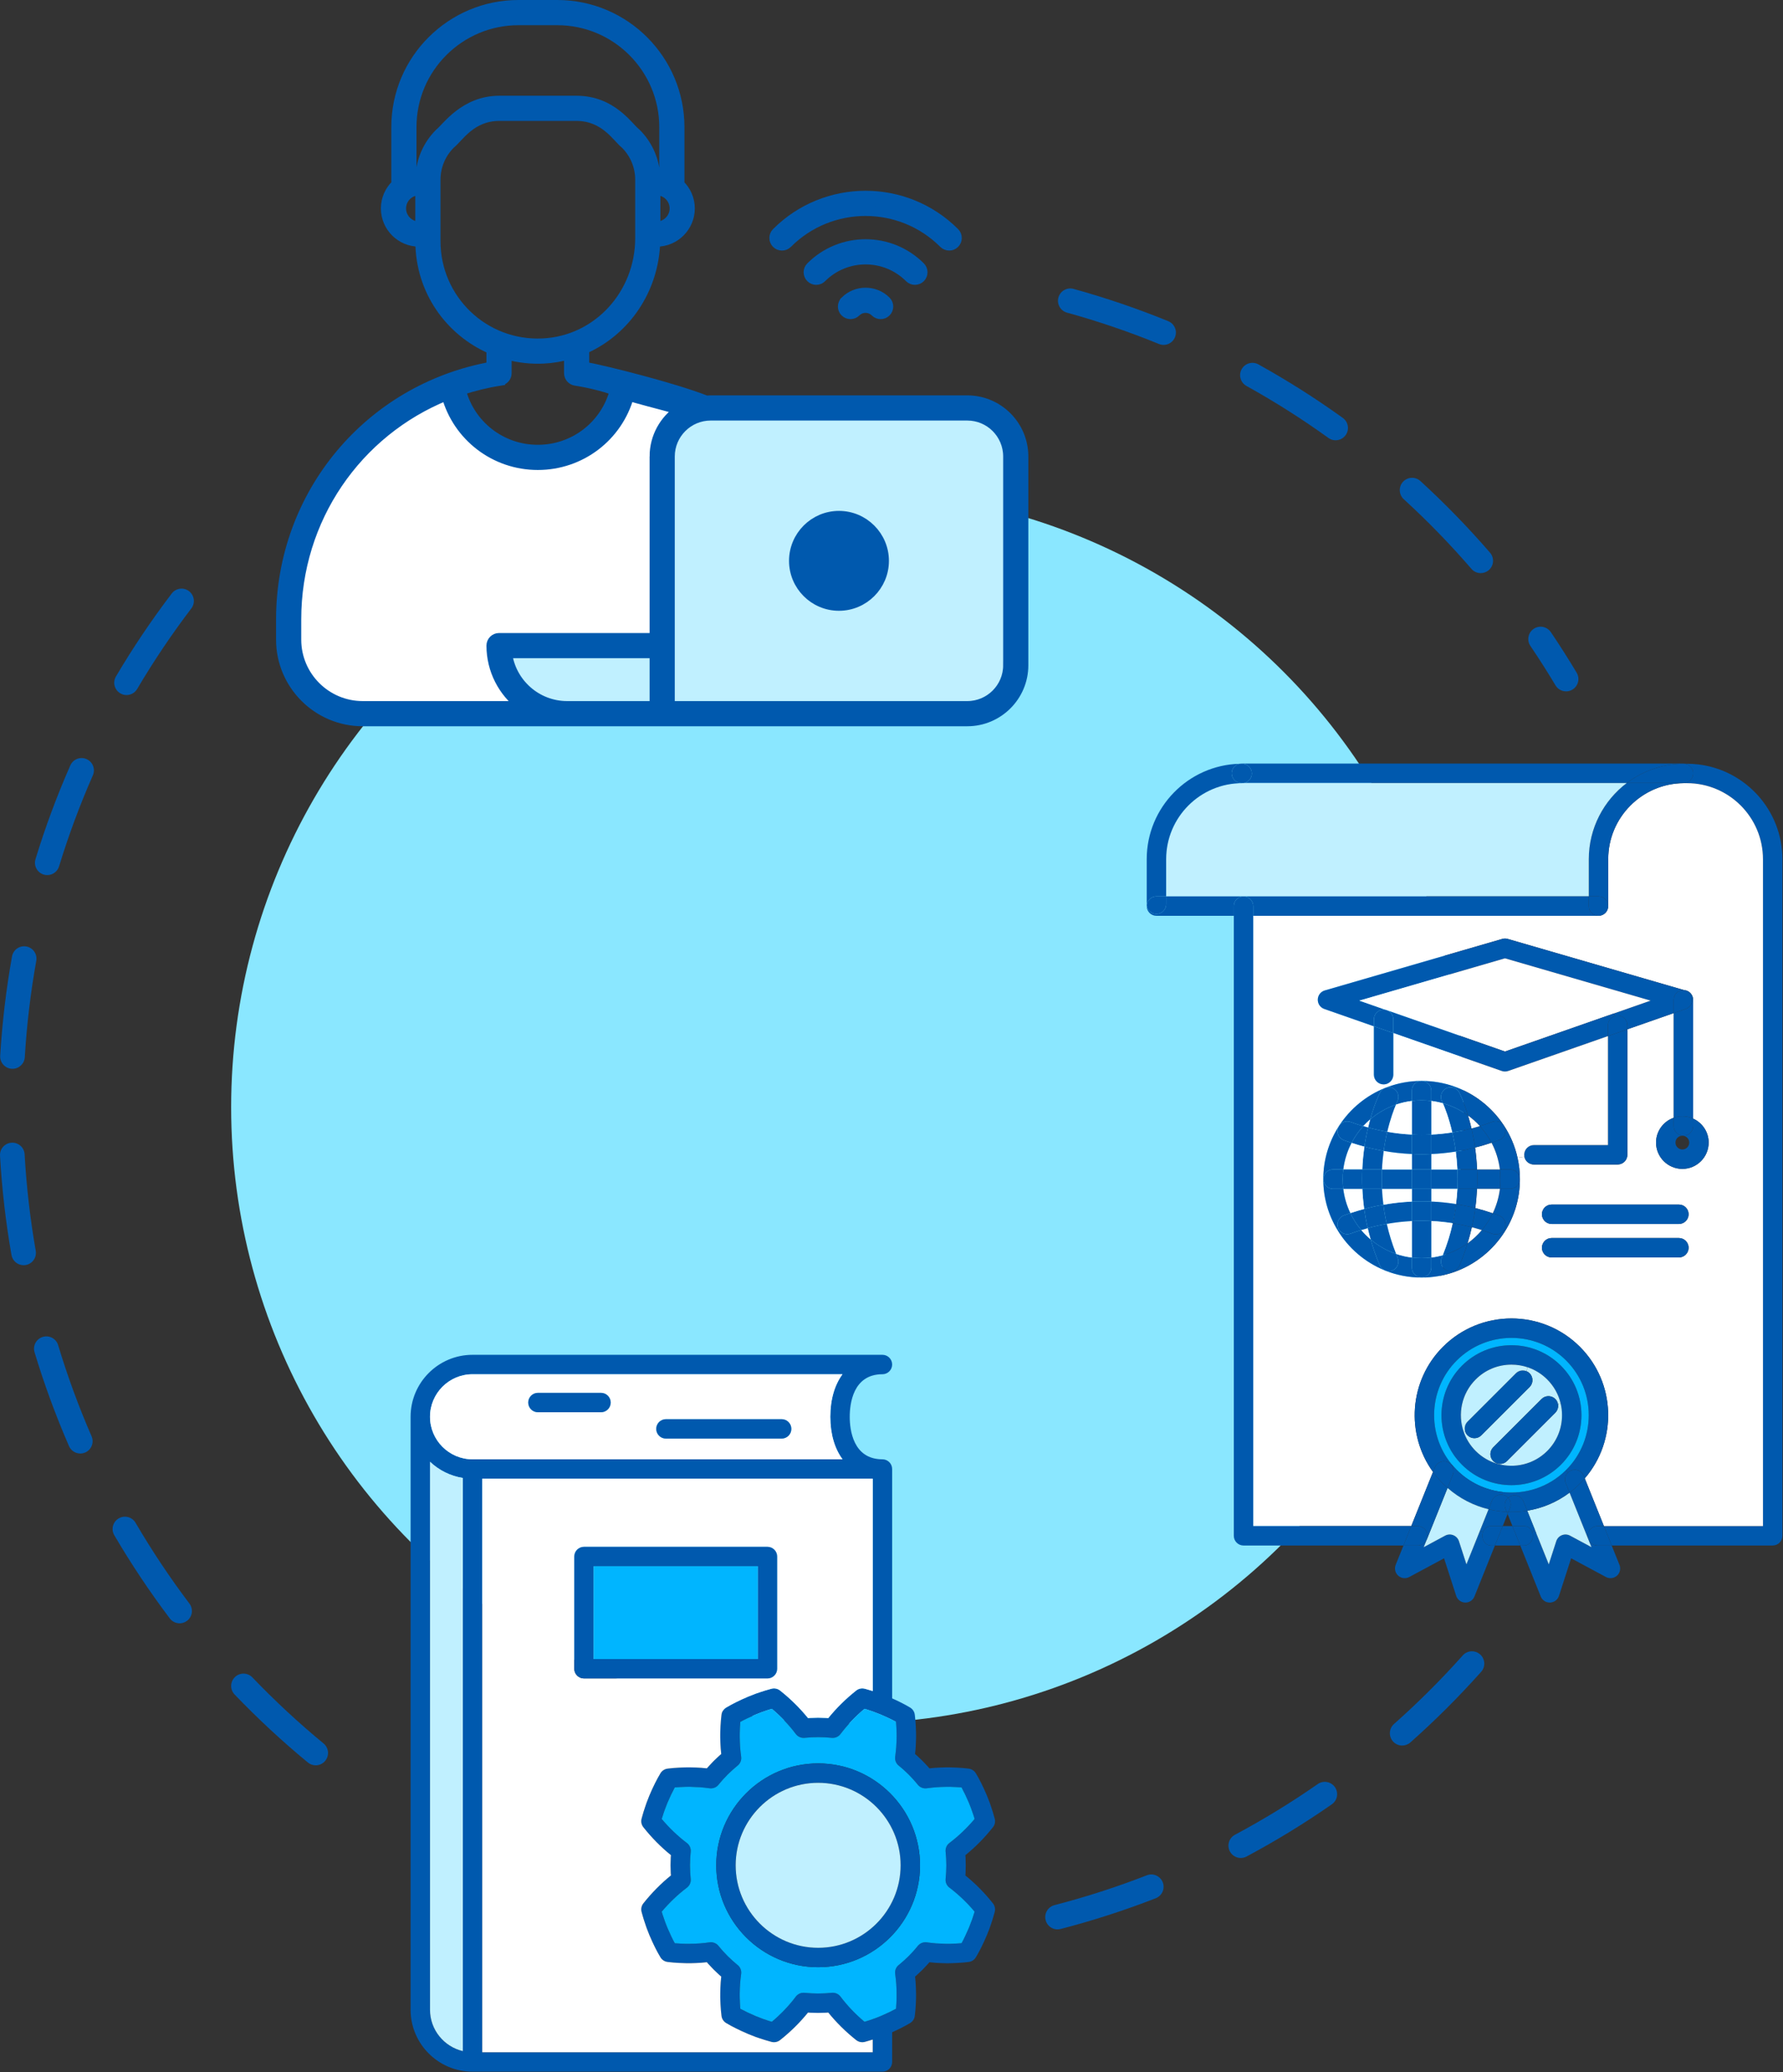 <svg xmlns="http://www.w3.org/2000/svg" id="Livello_2" data-name="Livello 2" viewBox="0 0 734.41 853.5"><rect x="0" y="0" width="734.41" height="853.5" fill="#333333" stroke="none"/><defs><style>      .cls-1 {        fill: #fff;      }      .cls-2 {        fill: none;        stroke: #0059ae;        stroke-miterlimit: 10;        stroke-width: 4px;      }      .cls-3 {        fill: #8ae7ff;      }      .cls-4 {        fill: #00b5ff;      }      .cls-5 {        fill: #0059ae;      }      .cls-6 {        fill: #c0f0ff;      }    </style></defs><g id="Layer_1" data-name="Layer 1"><g><g><path class="cls-5" d="M130.04,727.07c-1.14,0-2.28-.38-3.23-1.16-10.56-8.7-20.71-18.13-30.18-28.01-1.94-2.02-1.87-5.24.15-7.18,2.02-1.94,5.24-1.87,7.18.15,9.2,9.6,19.06,18.75,29.31,27.2,2.16,1.78,2.47,4.98.69,7.15-1,1.22-2.46,1.85-3.92,1.85ZM73.98,668.58c-1.54,0-3.06-.7-4.05-2.02-8.25-10.93-15.94-22.45-22.85-34.25-1.42-2.42-.6-5.53,1.82-6.94,2.42-1.42,5.53-.6,6.94,1.82,6.7,11.46,14.17,22.65,22.18,33.26,1.69,2.24,1.25,5.42-.99,7.11-.92.69-1.99,1.03-3.06,1.03ZM33.08,598.65c-1.96,0-3.82-1.14-4.66-3.05-5.47-12.55-10.24-25.56-14.19-38.65-.81-2.68.71-5.52,3.4-6.32,2.68-.81,5.52.71,6.32,3.4,3.83,12.71,8.46,25.34,13.77,37.52,1.12,2.57-.05,5.56-2.62,6.68-.66.29-1.35.42-2.03.42ZM9.72,521.09c-2.42,0-4.56-1.73-4.99-4.2-2.36-13.45-3.95-27.21-4.72-40.9-.16-2.8,1.98-5.2,4.78-5.35,2.81-.16,5.2,1.98,5.35,4.78.75,13.3,2.29,26.66,4.58,39.72.48,2.76-1.36,5.39-4.12,5.88-.3.05-.59.08-.88.08ZM5.15,440.19c-.1,0-.21,0-.31,0-2.8-.17-4.93-2.57-4.76-5.37.82-13.69,2.46-27.46,4.87-40.9.49-2.76,3.13-4.6,5.89-4.1,2.76.5,4.59,3.13,4.1,5.89-2.34,13.06-3.93,26.42-4.73,39.72-.16,2.69-2.4,4.77-5.06,4.77ZM19.47,360.42c-.49,0-.99-.07-1.48-.22-2.68-.82-4.19-3.65-3.37-6.34,3.99-13.09,8.82-26.08,14.34-38.61,1.13-2.57,4.12-3.73,6.69-2.6,2.57,1.13,3.73,4.13,2.6,6.69-5.36,12.17-10.04,24.78-13.92,37.48-.67,2.19-2.68,3.6-4.85,3.6ZM52.12,286.27c-.88,0-1.76-.23-2.57-.71-2.41-1.42-3.22-4.54-1.79-6.95,6.95-11.78,14.68-23.27,22.98-34.17,1.7-2.23,4.88-2.66,7.11-.96,2.23,1.7,2.66,4.88.96,7.11-8.06,10.58-15.57,21.75-22.31,33.18-.95,1.6-2.64,2.5-4.38,2.5Z"></path><path class="cls-5" d="M435.6,794.66c-2.26,0-4.32-1.52-4.91-3.81-.7-2.71.93-5.48,3.64-6.19,12.86-3.33,25.66-7.46,38.03-12.29,2.61-1.02,5.55.27,6.57,2.88,1.02,2.61-.27,5.55-2.88,6.57-12.75,4.97-25.93,9.23-39.18,12.66-.43.11-.85.16-1.27.16ZM511.07,765.23c-1.81,0-3.57-.97-4.48-2.69-1.32-2.47-.39-5.55,2.09-6.87,11.71-6.25,23.19-13.28,34.1-20.88,2.3-1.6,5.46-1.04,7.07,1.27,1.6,2.3,1.04,5.46-1.27,7.07-11.24,7.83-23.05,15.06-35.12,21.5-.76.41-1.58.6-2.39.6ZM577.56,718.93c-1.4,0-2.8-.58-3.8-1.71-1.86-2.1-1.67-5.31.43-7.17,9.94-8.82,19.47-18.32,28.31-28.24,1.86-2.09,5.07-2.28,7.17-.41,2.09,1.87,2.28,5.07.41,7.17-9.11,10.21-18.91,20-29.15,29.08-.97.86-2.17,1.28-3.37,1.28Z"></path><path class="cls-5" d="M645.06,284.74c-1.73,0-3.41-.88-4.36-2.47-3.27-5.48-6.75-10.94-10.33-16.23-1.57-2.32-.96-5.48,1.36-7.05,2.32-1.57,5.48-.96,7.05,1.36,3.69,5.45,7.27,11.07,10.64,16.72,1.44,2.41.65,5.52-1.76,6.96-.82.49-1.71.72-2.6.72ZM609.91,236.05c-1.42,0-2.84-.6-3.84-1.76-8.68-10.06-18.06-19.71-27.86-28.68-2.07-1.89-2.21-5.1-.32-7.17,1.89-2.07,5.1-2.21,7.17-.32,10.09,9.24,19.75,19.18,28.69,29.53,1.83,2.12,1.6,5.33-.52,7.16-.96.83-2.14,1.23-3.31,1.23ZM550.14,181.34c-1.03,0-2.06-.31-2.96-.96-10.79-7.77-22.15-14.98-33.77-21.42-2.45-1.36-3.34-4.45-1.98-6.9,1.36-2.45,4.45-3.34,6.9-1.98,11.96,6.63,23.66,14.05,34.78,22.06,2.27,1.64,2.79,4.81,1.15,7.08-.99,1.38-2.55,2.11-4.12,2.11ZM479.27,142.05c-.64,0-1.29-.12-1.92-.38-12.31-5.03-25.04-9.37-37.85-12.9-2.7-.75-4.29-3.54-3.54-6.24.75-2.7,3.54-4.29,6.24-3.54,13.19,3.64,26.31,8.11,38.99,13.29,2.59,1.06,3.84,4.02,2.78,6.62-.8,1.97-2.7,3.16-4.7,3.16Z"></path></g><circle class="cls-3" cx="349.04" cy="456.03" r="253.83"></circle><g><path class="cls-5" d="M734.16,353.86v278.68c0,2.21-1.79,4-4,4h-66.3l-3.21-8h65.51v-274.68c0-17.26-14.04-31.3-31.3-31.3h-1.44v-.06c2.21,0,4-1.79,4-4,0-1.98-1.43-3.62-3.32-3.94h.76c1.57,0,3.11.09,4.63.28,19.5,2.29,34.67,18.92,34.67,39.02Z"></path><path class="cls-1" d="M726.16,353.86v274.68h-65.51l-7.89-19.64c13.5-15.65,12.83-39.37-2.01-54.21-15.55-15.55-40.84-15.55-56.38,0-14.03,14.02-15.4,35.98-4.12,51.56l-8.96,22.29h-65.09v-251.35h142.22c2.21,0,4-1.79,4-4v-19.33c0-17.16,13.88-31.14,31-31.3h1.44c17.26,0,31.3,14.04,31.3,31.3ZM703.79,470.59c0-4.39-2.63-8.18-6.4-9.87v-48.95c0-2.12-1.65-3.86-3.74-3.99l-72.64-21.08c-.73-.22-1.5-.22-2.23,0l-73.11,21.22c-1.67.49-2.84,2-2.88,3.74-.05,1.74,1.03,3.31,2.67,3.88l20.44,7.15v19.93c0,2.21,1.79,4,4,4,.42,0,.82-.06,1.19-.18l.47,1.25c-.38.13-.76.28-1.14.43-7.71,3.11-14.25,8.53-18.76,15.4-.11.15-.21.31-.29.47-4,6.27-6.32,13.72-6.32,21.69s2.14,14.81,5.85,20.92c4.48,7.43,11.3,13.3,19.42,16.61.09.04.17.08.26.11,4.63,1.84,9.68,2.86,14.96,2.86,4.76,0,9.34-.83,13.58-2.34,8.61-3.08,15.89-8.99,20.69-16.61,3.95-6.24,6.23-13.64,6.23-21.55,0-3.04-.34-6.01-.98-8.86l2.83-.4c.37,1.82,1.99,3.19,3.92,3.19h34.5c2.21,0,4-1.79,4-4v-51.68l19.08-6.67v43.11c-4.23,1.47-7.27,5.5-7.27,10.22,0,5.98,4.86,10.84,10.84,10.84s10.83-4.86,10.83-10.84ZM695.53,500.11c0-2.21-1.79-4-4-4h-52.42c-2.21,0-4,1.79-4,4s1.79,4,4,4h52.42c2.21,0,4-1.79,4-4ZM695.53,513.9c0-2.21-1.79-4-4-4h-52.42c-2.21,0-4,1.79-4,4s1.79,4,4,4h52.42c2.21,0,4-1.79,4-4Z"></path><path class="cls-5" d="M697.39,460.72c3.77,1.69,6.4,5.48,6.4,9.87,0,5.98-4.86,10.84-10.83,10.84s-10.84-4.86-10.84-10.84c0-4.72,3.04-8.75,7.27-10.22v3.39c0,2.2,1.79,4,4,4s4-1.8,4-4v-3.04ZM695.79,470.59c0-1.56-1.27-2.83-2.83-2.83s-2.84,1.27-2.84,2.83,1.27,2.84,2.84,2.84,2.83-1.27,2.83-2.84Z"></path><path class="cls-5" d="M697.39,460.72v3.04c0,2.2-1.79,4-4,4s-4-1.8-4-4v-3.39c1.11-.4,2.32-.61,3.57-.61,1.58,0,3.08.34,4.43.96Z"></path><path class="cls-5" d="M697.39,411.77v48.95c-1.35-.62-2.85-.96-4.43-.96-1.25,0-2.46.21-3.57.61v-43.11l4.93-1.72c1.65-.57,2.73-2.14,2.68-3.88-.04-1.74-1.21-3.25-2.88-3.74l-.47-.14c2.09.13,3.74,1.87,3.74,3.99Z"></path><path class="cls-5" d="M697,411.66c.05,1.74-1.03,3.31-2.68,3.88l-4.93,1.72v-5.49c0-2.21,1.79-4,4-4,.09,0,.17,0,.26,0l.47.14c1.67.49,2.84,2,2.88,3.74Z"></path><path class="cls-5" d="M694.1,314.56c1.89.32,3.32,1.96,3.32,3.94,0,2.21-1.79,4-4,4h-23.37c.23-.17.45-.33.68-.5,6.47-4.68,14.42-7.44,22.99-7.44h.38Z"></path><path class="cls-5" d="M691.53,496.11c2.21,0,4,1.79,4,4s-1.79,4-4,4h-52.42c-2.21,0-4-1.79-4-4s1.79-4,4-4h52.42Z"></path><path class="cls-5" d="M691.53,509.9c2.21,0,4,1.79,4,4s-1.79,4-4,4h-52.42c-2.21,0-4-1.79-4-4s1.79-4,4-4h52.42Z"></path><path class="cls-5" d="M694.1,314.56h-.38c-8.57,0-16.52,2.76-22.99,7.44-.23.17-.45.33-.68.5h-157.72c1.88-.34,3.3-1.97,3.3-3.94,0-2.21-1.79-4-4-4-.34,0-.68,0-1.01,0,.23-.05.47-.07.71-.07h182.09c.23,0,.46.02.68.06Z"></path><path class="cls-5" d="M693.65,407.78c-.09,0-.17,0-.26,0-2.21,0-4,1.79-4,4v5.49l-19.08,6.67v-1.64c0-2.21-1.79-4-4-4-.41,0-.81.06-1.19.18l-.37-1.06,15.12-5.29-59.98-17.42-59.98,17.42,11.18,3.91c-.37-.12-.77-.18-1.19-.18-2.21,0-4,1.79-4,4v2.84l-20.44-7.15c-1.64-.57-2.72-2.14-2.67-3.88.04-1.74,1.21-3.25,2.88-3.74l73.11-21.22c.73-.22,1.5-.22,2.23,0l72.64,21.08Z"></path><path class="cls-5" d="M693.42,322.5v.06c-17.12.16-31,14.14-31,31.3v19.33c0-2.21-1.79-4-4-4h-4v-15.33c0-12.79,6.15-24.17,15.63-31.36h23.37Z"></path><path class="cls-1" d="M679.87,412.12l-15.12,5.29-44.86,15.68-48.43-16.93c-.12-.05-.24-.09-.37-.13l-11.18-3.91,59.98-17.42,59.98,17.42Z"></path><path class="cls-5" d="M670.31,423.93v51.68c0,2.21-1.79,4-4,4h-34.5c-1.93,0-3.55-1.37-3.92-3.19-.05-.26-.08-.53-.08-.81,0-2.21,1.79-4,4-4h30.5v-44.88l8-2.8Z"></path><path class="cls-5" d="M670.31,422.29v1.64l-8,2.8v-4.44c0-1.8,1.19-3.31,2.81-3.82.38-.12.78-.18,1.19-.18,2.21,0,4,1.79,4,4Z"></path><path class="cls-6" d="M512.33,322.5h157.72c-9.48,7.19-15.63,18.57-15.63,31.36v15.33h-174.09v-15.33c0-17.26,14.04-31.3,31.3-31.3.23,0,.45-.02.67-.06h.03Z"></path><path class="cls-5" d="M667.06,644.5c.63,1.56.21,3.35-1.04,4.48-1.26,1.12-3.08,1.33-4.56.53l-14.32-7.7-5,15.46c-.52,1.61-1.98,2.71-3.67,2.77h-.14c-1.62,0-3.1-.99-3.71-2.51l-8.43-20.99h1.71c1.92,0,3.47-1.79,3.47-4,0-.31-.03-.61-.1-.9h0c-.05-.3-.14-.58-.25-.85l1.28-.51.1.24h0s.01.03.01.03l.42,1.08h0s5.09,12.67,5.09,12.67l3.08-9.52c.36-1.13,1.21-2.04,2.31-2.48,1.1-.45,2.34-.38,3.39.19l8.81,4.74-1.25-3.12.06-.02c.6,1.44,2.02,2.45,3.68,2.45h5.85l3.2,7.96Z"></path><path class="cls-5" d="M664.75,417.41l.37,1.06c-1.62.51-2.81,2.02-2.81,3.82v4.44l-41.1,14.37c-.42.15-.87.22-1.32.22s-.89-.07-1.32-.22l-44.67-15.62v-5.63c0-1.66-1.01-3.08-2.44-3.69l48.43,16.93,44.86-15.68Z"></path><path class="cls-5" d="M660.65,628.54l3.21,8h-5.85c-1.66,0-3.08-1.01-3.68-2.45-.21-.47-.32-1-.32-1.55,0-2.21,1.79-4,4-4h2.64Z"></path><path class="cls-1" d="M662.31,426.73v44.88h-30.5c-2.21,0-4,1.79-4,4,0,.28.03.55.08.81l-2.83.4c-1.06-4.76-2.97-9.21-5.55-13.17-.08-.12-.16-.24-.25-.36-4.86-7.31-12.04-12.95-20.48-15.87h0c-4.15-1.45-8.6-2.23-13.24-2.23-4.91,0-9.62.88-13.98,2.5l-.47-1.25c1.63-.51,2.81-2.02,2.81-3.82v-17.14l44.67,15.62c.43.15.88.22,1.32.22s.9-.07,1.32-.22l41.1-14.37Z"></path><path class="cls-5" d="M658.42,369.19c2.21,0,4,1.79,4,4s-1.79,4-4,4-4-1.79-4-4v-4h4Z"></path><path class="cls-5" d="M652.76,608.9l7.89,19.64h-2.64c-2.21,0-4,1.79-4,4,0,.55.11,1.08.32,1.55l-.06.02-7.77-19.35c1.48-1.11,2.9-2.34,4.25-3.69.7-.7,1.37-1.43,2.01-2.17Z"></path><path class="cls-5" d="M658.42,377.19h-142.22v-4c0-2.21-1.79-4-4-4h142.22v4c0,2.21,1.79,4,4,4Z"></path><path class="cls-6" d="M654.27,634.11l1.25,3.12-8.81-4.74c-1.05-.57-2.29-.64-3.39-.19-1.1.44-1.95,1.35-2.31,2.48l-3.08,9.52-5.09-12.66h0c-.09-.39-.23-.76-.42-1.09v-.02s-.02,0-.02,0l-.1-.24-3.24-8.08c6.19-1.01,12.19-3.49,17.44-7.44l7.77,19.35Z"></path><path class="cls-5" d="M650.75,554.69c14.84,14.84,15.51,38.56,2.01,54.21l-.42-1.05c-.82-2.05-3.15-3.05-5.2-2.22-.49.19-.92.47-1.27.81l-.88-.93.1-.1c12.42-12.42,12.42-32.64,0-45.07-6.21-6.21-14.37-9.31-22.53-9.31s-16.32,3.1-22.54,9.31c-11.66,11.67-12.37,30.19-2.15,42.69l-.18.15c-.4-.44-.9-.79-1.48-1.03-2.05-.82-4.38.17-5.21,2.22l-.75,1.88c-11.28-15.58-9.91-37.54,4.12-51.56,15.54-15.55,40.83-15.55,56.38,0Z"></path><path class="cls-5" d="M652.34,607.85l.42,1.05c-.64.74-1.31,1.47-2.01,2.17-1.35,1.35-2.77,2.58-4.25,3.69l-1.58-3.93c-.63-1.56-.2-3.29.95-4.39.35-.34.78-.62,1.27-.81,2.05-.83,4.38.17,5.2,2.22Z"></path><path class="cls-5" d="M649.21,571.84c1.43,3.46,2.18,7.19,2.18,11.04,0,7.7-3,14.94-8.45,20.38-5.62,5.62-13,8.43-20.38,8.43s-14.77-2.81-20.39-8.43c-11.24-11.24-11.24-29.53,0-40.77,5.45-5.44,12.69-8.44,20.39-8.44s14.94,3,20.38,8.44c2.73,2.73,4.84,5.9,6.27,9.35ZM643.39,582.88c0-1.66-.19-3.29-.57-4.86-.88-3.71-2.77-7.11-5.53-9.87-1.97-1.97-4.26-3.49-6.76-4.53-.42-.18-.86-.34-1.29-.48-2.12-.72-4.37-1.09-6.68-1.09-5.57,0-10.8,2.16-14.73,6.1-5.82,5.81-7.47,14.23-4.96,21.52.99,2.9,2.65,5.62,4.96,7.94,2.56,2.56,5.63,4.32,8.89,5.26,7.06,2.05,15.01.3,20.57-5.26,3.93-3.94,6.1-9.17,6.1-14.73Z"></path><path class="cls-5" d="M644.92,610.83l1.58,3.93c-5.25,3.95-11.25,6.43-17.44,7.44l-1.53-3.8c-.83-2.05-3.16-3.04-5.21-2.22-.42.17-.8.4-1.12.68-.39-.43-.88-.77-1.45-1-.37-.15-.74-.24-1.12-.27l.13-1.1c9.33,1.13,19.07-1.87,26.23-8.98l.88.93c-1.15,1.1-1.58,2.83-.95,4.39Z"></path><path class="cls-4" d="M645.09,560.34c12.42,12.43,12.42,32.65,0,45.07l-.1.1c-7.16,7.11-16.9,10.11-26.23,8.98-6.85-.8-13.5-3.84-18.74-9.08-.76-.76-1.48-1.56-2.15-2.38-10.22-12.5-9.51-31.02,2.15-42.69,6.22-6.21,14.38-9.31,22.54-9.31s16.32,3.1,22.53,9.31ZM651.39,582.88c0-3.85-.75-7.58-2.18-11.04-1.43-3.45-3.54-6.62-6.27-9.35-5.44-5.44-12.68-8.44-20.38-8.44s-14.94,3-20.39,8.44c-11.24,11.24-11.24,29.53,0,40.77,5.62,5.62,13,8.43,20.39,8.43s14.76-2.81,20.38-8.43c5.45-5.44,8.45-12.68,8.45-20.38Z"></path><path class="cls-6" d="M642.82,578.02c.38,1.57.57,3.2.57,4.86,0,5.56-2.17,10.79-6.1,14.73-5.56,5.56-13.51,7.31-20.57,5.26l.03-.1c.38.11.76.16,1.14.16,1.03,0,2.05-.39,2.83-1.17l19.9-19.9c.97-.98,1.34-2.34,1.1-3.6l1.1-.24Z"></path><path class="cls-6" d="M642.82,578.02l-1.1.24c-.15-.76-.51-1.48-1.1-2.06-1.56-1.56-4.09-1.56-5.65,0l-19.91,19.9c-1.56,1.56-1.56,4.09,0,5.66.49.49,1.08.82,1.69,1.01l-.03.1c-3.26-.94-6.33-2.7-8.89-5.26-2.31-2.32-3.97-5.04-4.96-7.94l.6-.19c.19.62.52,1.2,1.01,1.69.78.78,1.8,1.17,2.83,1.17s2.05-.39,2.83-1.17l19.9-19.9c1.56-1.56,1.56-4.09,0-5.66-.39-.39-.85-.68-1.33-.88l.53-1.59c.43.14.87.3,1.29.48,2.5,1.04,4.79,2.56,6.76,4.53,2.76,2.76,4.65,6.16,5.53,9.87Z"></path><path class="cls-5" d="M641.72,578.26c.24,1.26-.13,2.62-1.1,3.6l-19.9,19.9c-.78.78-1.8,1.17-2.83,1.17-.38,0-.76-.05-1.14-.16-.61-.19-1.2-.52-1.69-1.01-1.56-1.57-1.56-4.1,0-5.66l19.91-19.9c1.56-1.56,4.09-1.56,5.65,0,.59.58.95,1.3,1.1,2.06Z"></path><path class="cls-5" d="M629.06,622.2l3.24,8.08-1.28.51c-.04-.09-.08-.17-.12-.26h-.01c-.6-1.2-1.72-1.99-2.99-1.99h-4.93l-2-4.99.34-.84c.42.01.83.02,1.25.02,2.18,0,4.35-.18,6.5-.53Z"></path><path class="cls-5" d="M631.27,631.64c.07.29.1.59.1.9,0,2.21-1.55,4-3.47,4h-1.71l-3.22-8h4.93c1.27,0,2.39.79,2.99,1.98h.01c.04.1.08.18.12.27.11.27.2.55.25.84h0Z"></path><path class="cls-5" d="M630.04,565.61c1.56,1.57,1.56,4.1,0,5.66l-19.9,19.9c-.78.78-1.81,1.17-2.83,1.17s-2.05-.39-2.83-1.17c-.49-.49-.82-1.07-1.01-1.69-.4-1.36-.06-2.89,1.01-3.97l19.9-19.9c1.17-1.17,2.89-1.46,4.33-.88.48.2.94.49,1.33.88Z"></path><path class="cls-6" d="M629.24,563.14l-.53,1.59c-1.44-.58-3.16-.29-4.33.88l-19.9,19.9c-1.07,1.08-1.41,2.61-1.01,3.97l-.6.19c-2.51-7.29-.86-15.71,4.96-21.52,3.93-3.94,9.16-6.1,14.73-6.1,2.31,0,4.56.37,6.68,1.09Z"></path><path class="cls-5" d="M627.53,618.4l1.53,3.8c-2.15.35-4.32.53-6.5.53-.42,0-.83-.01-1.25-.02l.66-1.65c.6-1.48.25-3.1-.77-4.2.32-.28.7-.51,1.12-.68,2.05-.82,4.38.17,5.21,2.22Z"></path><polygon class="cls-5" points="622.97 628.54 626.19 636.54 615.75 636.54 618.97 628.54 622.97 628.54"></polygon><path class="cls-5" d="M626.04,485.68h-.04v-.03c0-2.21-1.79-4-4-4h-4.21c-.49-3.93-1.68-7.64-3.44-11,1.05-.35,2.11-.72,3.18-1.12,2.07-.77,3.12-3.08,2.34-5.15-.1-.26-.22-.51-.36-.73,2.58,3.96,4.49,8.41,5.55,13.17.64,2.85.98,5.82.98,8.86Z"></path><path class="cls-5" d="M626,485.68h.04c0,7.91-2.28,15.31-6.23,21.55l-.55-.34c.25-.32.46-.68.61-1.08.78-2.07-.27-4.38-2.34-5.15-.9-.34-1.79-.66-2.68-.95,1.5-3.11,2.51-6.5,2.95-10.06h4.2c2.2,0,3.98-1.77,4-3.97Z"></path><path class="cls-5" d="M626,485.65v.03c-.02,2.2-1.8,3.97-4,3.97h-4.2c.16-1.3.24-2.63.24-3.97s-.08-2.71-.25-4.03h4.21c2.21,0,4,1.79,4,4Z"></path><path class="cls-5" d="M621.2,616.86c1.02,1.1,1.37,2.72.77,4.2l-.66,1.65-.69-.03-.52-1.29c-.65-1.63-.16-3.43,1.1-4.53Z"></path><path class="cls-5" d="M621.31,622.71l-.34.84-.35-.87.69.03Z"></path><path class="cls-5" d="M620.62,622.68l.35.87-2,4.99h-4.93c-1.26,0-2.35.77-2.96,1.92-.1.19-.19.39-.26.59l-1.27-.51,3.58-8.93c2.46.59,4.97.95,7.49,1.07Z"></path><path class="cls-5" d="M620.1,621.39l.52,1.29c-2.52-.12-5.03-.48-7.49-1.07l1.42-3.53c.67-1.68,2.37-2.65,4.08-2.49.38.03.75.12,1.12.27.57.23,1.06.57,1.45,1-1.26,1.1-1.75,2.9-1.1,4.53Z"></path><path class="cls-5" d="M619.87,464.38c.78,2.07-.27,4.38-2.34,5.15-1.07.4-2.13.77-3.18,1.12-1.31-2.49-2.93-4.79-4.81-6.85,1.71-.52,3.44-1.11,5.18-1.76,1.67-.63,3.49-.07,4.54,1.25.09.12.17.24.25.36.14.22.26.47.36.73Z"></path><path class="cls-5" d="M617.53,500.66c2.07.77,3.12,3.08,2.34,5.15-.15.4-.36.76-.61,1.08-.76.95-1.91,1.51-3.13,1.51-.47,0-.94-.08-1.41-.25-1.47-.55-2.93-1.05-4.37-1.51,1.78-2.1,3.3-4.43,4.5-6.93.89.29,1.78.61,2.68.95Z"></path><path class="cls-5" d="M619.26,506.89l.55.34c-4.8,7.62-12.08,13.53-20.69,16.61l-.18-.52c.99-.37,1.83-1.14,2.27-2.19,1.29-3.07,2.37-6.09,3.28-9.06,2.17-1.57,4.14-3.39,5.86-5.43,1.44.46,2.9.96,4.37,1.51.47.17.94.25,1.41.25,1.22,0,2.37-.56,3.13-1.51Z"></path><path class="cls-5" d="M618.97,628.54l-3.22,8h-1.71c-1.92,0-3.47-1.79-3.47-4,0-.28.03-.54.07-.8v-.04c.05-.22.11-.44.18-.65.07-.2.16-.4.26-.59.61-1.15,1.7-1.92,2.96-1.92h4.93Z"></path><path class="cls-5" d="M618.76,614.49l-.13,1.1c-1.71-.16-3.41.81-4.08,2.49l-1.42,3.53c-6.1-1.48-11.91-4.41-16.89-8.79l2.19-5.46c.59-1.46.25-3.07-.74-4.18l.18-.15c.67.82,1.39,1.62,2.15,2.38,5.24,5.24,11.89,8.28,18.74,9.08Z"></path><path class="cls-5" d="M618.04,485.68c0,1.34-.08,2.67-.24,3.97h-9.42c.14-2.78.13-5.45.02-8h9.39c.17,1.32.25,2.66.25,4.03Z"></path><path class="cls-1" d="M608.38,489.65h9.42c-.44,3.56-1.45,6.95-2.95,10.06-2.42-.84-4.82-1.55-7.18-2.14.36-2.72.59-5.36.71-7.92Z"></path><path class="cls-1" d="M617.79,481.65h-9.39c-.13-3.19-.43-6.2-.83-9,2.23-.56,4.49-1.23,6.78-2,1.76,3.36,2.95,7.07,3.44,11Z"></path><path class="cls-5" d="M619.26,463.29c-1.05-1.32-2.87-1.88-4.54-1.25-1.74.65-3.47,1.24-5.18,1.76-1.47-1.61-3.1-3.07-4.86-4.35-1.7-5.65-3.38-9.05-3.59-9.46-.53-1.04-1.45-1.75-2.5-2.04l.19-.53c8.44,2.92,15.62,8.56,20.48,15.87Z"></path><path class="cls-5" d="M615.75,636.54l-8.43,20.99c-.61,1.52-2.08,2.51-3.71,2.51h-.14c-1.68-.06-3.15-1.16-3.67-2.77l-5-15.46-14.31,7.7c-1.48.8-3.31.59-4.56-.53-1.26-1.13-1.68-2.92-1.05-4.48l3.2-7.96h5.86c1.66,0,3.08-1.01,3.69-2.45l.05.02-1.26,3.12,8.81-4.74c1.05-.57,2.29-.64,3.39-.19,1.1.44,1.95,1.35,2.32,2.48l3.08,9.52,5.53-13.76,1.27.51c-.07.21-.13.43-.17.65v.04c-.05.26-.08.52-.08.8,0,2.21,1.55,4,3.47,4h1.71Z"></path><path class="cls-6" d="M613.13,621.61l-3.58,8.93-5.53,13.76-3.08-9.52c-.37-1.13-1.22-2.04-2.32-2.48-1.1-.45-2.34-.38-3.39.19l-8.81,4.74,1.26-3.12,8.56-21.29c4.98,4.38,10.79,7.31,16.89,8.79Z"></path><path class="cls-5" d="M614.85,499.71c-1.2,2.5-2.72,4.83-4.5,6.93-1.38-.44-2.75-.83-4.11-1.18.61-2.69,1.08-5.32,1.43-7.89,2.36.59,4.76,1.3,7.18,2.14Z"></path><path class="cls-5" d="M609.54,463.8c1.88,2.06,3.5,4.36,4.81,6.85-2.29.77-4.55,1.44-6.78,2-.4-2.86-.91-5.5-1.47-7.89,1.13-.28,2.28-.61,3.44-.96Z"></path><path class="cls-5" d="M608.4,481.65c.11,2.55.12,5.22-.02,8h-8.09c.14-2.78.13-5.46,0-8h8.11Z"></path><path class="cls-5" d="M608.4,481.65h-8.11c-.12-2.59-.35-5.05-.66-7.36,2.6-.41,5.25-.95,7.94-1.64.4,2.8.7,5.81.83,9Z"></path><path class="cls-5" d="M600.29,489.65h8.09c-.12,2.56-.35,5.2-.71,7.92-2.69-.69-5.33-1.23-7.92-1.65.27-2.14.45-4.24.54-6.27Z"></path><path class="cls-1" d="M609.54,463.8c-1.16.35-2.31.68-3.44.96-.45-1.94-.94-3.72-1.42-5.31,1.76,1.28,3.39,2.74,4.86,4.35Z"></path><path class="cls-1" d="M606.24,505.46c1.36.35,2.73.74,4.11,1.18-1.72,2.04-3.69,3.86-5.86,5.43.68-2.24,1.26-4.44,1.75-6.61Z"></path><path class="cls-5" d="M607.67,497.57c-.35,2.57-.82,5.2-1.43,7.89-2.67-.7-5.29-1.24-7.86-1.64.61-2.7,1.06-5.33,1.37-7.9,2.59.42,5.23.96,7.92,1.65Z"></path><path class="cls-5" d="M606.1,464.76c.56,2.39,1.07,5.03,1.47,7.89-2.69.69-5.34,1.23-7.94,1.64-.39-2.88-.89-5.52-1.45-7.88,2.59-.4,5.23-.94,7.92-1.65Z"></path><path class="cls-5" d="M604.68,459.45c.48,1.59.97,3.37,1.42,5.31-2.69.71-5.33,1.25-7.92,1.65-1.41-6.1-3.12-10.33-3.86-12.01,3.77,1.06,7.27,2.78,10.36,5.05Z"></path><path class="cls-5" d="M606.24,505.46c-.49,2.17-1.07,4.37-1.75,6.61-3.06,2.2-6.51,3.89-10.24,4.93,1.83-4.51,3.18-8.92,4.13-13.18,2.57.4,5.19.94,7.86,1.64Z"></path><path class="cls-5" d="M604.49,512.07c-.91,2.97-1.99,5.99-3.28,9.06-.44,1.05-1.28,1.82-2.27,2.19-.45.17-.93.26-1.42.26-.52,0-1.04-.1-1.55-.31-2.04-.85-2.99-3.2-2.14-5.24.14-.34.29-.69.42-1.03,3.73-1.04,7.18-2.73,10.24-4.93Z"></path><path class="cls-5" d="M601.09,449.99c.21.41,1.89,3.81,3.59,9.46-3.09-2.27-6.59-3.99-10.36-5.05-.22-.5-.36-.77-.37-.8-.99-1.98-.2-4.38,1.77-5.37.93-.47,1.95-.54,2.87-.28,1.05.29,1.97,1,2.5,2.04Z"></path><path class="cls-5" d="M600.29,481.65c.13,2.54.14,5.22,0,8h-10.75v-8h10.75Z"></path><path class="cls-1" d="M600.29,481.65h-10.75v-6.34c3.26-.14,6.63-.47,10.09-1.02.31,2.31.54,4.77.66,7.36Z"></path><path class="cls-1" d="M589.54,489.65h10.75c-.09,2.03-.27,4.13-.54,6.27-3.5-.56-6.91-.9-10.21-1.04v-5.23Z"></path><path class="cls-5" d="M598.94,523.32l.18.52c-4.24,1.51-8.82,2.34-13.58,2.34v-.08c2.21,0,4-1.79,4-4v-4.17c1.61-.19,3.18-.51,4.71-.93-.13.34-.28.69-.42,1.03-.85,2.04.1,4.39,2.14,5.24.51.21,1.03.31,1.55.31.49,0,.97-.09,1.42-.26Z"></path><path class="cls-5" d="M598.78,447.41h0s-.19.54-.19.54c-.92-.26-1.94-.19-2.87.28-1.97.99-2.76,3.39-1.77,5.37.01.03.15.3.37.8-1.55-.44-3.14-.76-4.78-.96v-4.25c0-2.21-1.79-4-4-4,4.64,0,9.09.78,13.24,2.22Z"></path><path class="cls-5" d="M597.69,603.18c.99,1.11,1.33,2.72.74,4.18l-2.19,5.46c-.64-.56-1.26-1.14-1.87-1.75-1.52-1.52-2.89-3.13-4.12-4.82l.75-1.88c.83-2.05,3.16-3.04,5.21-2.22.58.24,1.08.59,1.48,1.03Z"></path><path class="cls-5" d="M599.75,495.92c-.31,2.57-.76,5.2-1.37,7.9-3.03-.49-5.98-.79-8.84-.92v-8.02c3.3.14,6.71.48,10.21,1.04Z"></path><path class="cls-5" d="M598.18,466.41c.56,2.36,1.06,5,1.45,7.88-3.46.55-6.83.88-10.09,1.02v-8.02c2.8-.13,5.69-.42,8.64-.88Z"></path><path class="cls-5" d="M596.24,612.82l-8.56,21.29-.05-.02c.2-.47.31-1,.31-1.55,0-2.21-1.79-4-4-4h-2.65l8.96-22.29c1.23,1.69,2.6,3.3,4.12,4.82.61.61,1.23,1.19,1.87,1.75Z"></path><path class="cls-1" d="M598.38,503.82c-.95,4.26-2.3,8.67-4.13,13.18-1.53.42-3.1.74-4.71.93v-15.03c2.86.13,5.81.43,8.84.92Z"></path><path class="cls-1" d="M594.32,454.4c.74,1.68,2.45,5.91,3.86,12.01-2.95.46-5.84.75-8.64.88v-13.85c1.64.2,3.23.52,4.78.96Z"></path><path class="cls-5" d="M589.54,517.93v4.17c0,2.21-1.79,4-4,4s-4-1.79-4-4v-4.17c1.31.17,2.64.25,4,.25s2.69-.08,4-.25Z"></path><path class="cls-5" d="M589.54,502.9v15.03c-1.31.17-2.64.25-4,.25s-2.69-.08-4-.25v-15.03c2.57-.13,5.25-.14,8,0Z"></path><path class="cls-5" d="M589.54,494.88v8.02c-2.75-.14-5.43-.13-8,0v-8.01c2.59-.12,5.26-.13,8-.01Z"></path><path class="cls-5" d="M589.54,489.65v5.23c-2.74-.12-5.41-.11-8,.01v-5.24h8Z"></path><rect class="cls-5" x="581.54" y="481.65" width="8" height="8"></rect><path class="cls-5" d="M589.54,475.31v6.34h-8v-6.35c1.34.07,2.7.1,4.08.1,1.29,0,2.59-.03,3.92-.09Z"></path><path class="cls-5" d="M589.54,467.29v8.02c-1.33.06-2.63.09-3.92.09-1.38,0-2.74-.03-4.08-.1v-8.01c2.57.13,5.25.14,8,0Z"></path><path class="cls-5" d="M589.54,453.44v13.85c-2.75.14-5.43.13-8,0v-13.85c1.31-.17,2.64-.25,4-.25s2.69.08,4,.25Z"></path><path class="cls-5" d="M589.54,449.19v4.25c-1.31-.17-2.64-.25-4-.25s-2.69.08-4,.25v-4.25c0-2.21,1.79-4,4-4s4,1.79,4,4Z"></path><path class="cls-5" d="M587.94,632.54c0,.55-.11,1.08-.31,1.55-.61,1.44-2.03,2.45-3.69,2.45h-5.86l3.21-8h2.65c2.21,0,4,1.79,4,4Z"></path><path class="cls-5" d="M585.54,526.1v.08c-5.28,0-10.33-1.02-14.96-2.86.45.17.93.26,1.42.26.52,0,1.04-.1,1.55-.31,2.04-.85,2.99-3.2,2.14-5.24-.22-.53-.44-1.06-.65-1.59,2.08.71,4.25,1.22,6.5,1.49v4.17c0,2.21,1.79,4,4,4Z"></path><path class="cls-5" d="M585.54,445.19c-2.21,0-4,1.79-4,4v4.25c-2.28.28-4.48.79-6.58,1.52.36-.86.59-1.33.61-1.36,1-1.97.21-4.37-1.76-5.37-1.1-.56-2.34-.56-3.39-.1h0c.38-.16.76-.31,1.14-.44,4.36-1.62,9.07-2.5,13.98-2.5Z"></path><path class="cls-1" d="M581.54,502.9v15.03c-2.25-.27-4.42-.78-6.5-1.49-1.68-4.22-2.93-8.36-3.84-12.37,3.25-.57,6.71-.99,10.34-1.17Z"></path><path class="cls-5" d="M581.54,494.89v8.01c-3.63.18-7.09.6-10.34,1.17-.62-2.69-1.07-5.32-1.39-7.88,3.68-.66,7.6-1.12,11.73-1.3Z"></path><path class="cls-1" d="M581.54,489.65v5.24c-4.13.18-8.05.64-11.73,1.3-.3-2.24-.48-4.42-.58-6.54h12.31Z"></path><path class="cls-5" d="M581.54,481.65v8h-12.31c-.07-1.37-.1-2.71-.1-4.03s.03-2.68.1-3.97h12.31Z"></path><path class="cls-1" d="M581.54,475.3v6.35h-12.31c.12-2.7.37-5.25.7-7.63,3.65.65,7.53,1.1,11.61,1.28Z"></path><path class="cls-5" d="M581.54,467.29v8.01c-4.08-.18-7.96-.63-11.61-1.28.39-2.88.91-5.52,1.47-7.87,3.19.56,6.58.96,10.14,1.14Z"></path><path class="cls-1" d="M581.54,453.44v13.85c-3.56-.18-6.95-.58-10.14-1.14,1.26-5.38,2.75-9.27,3.56-11.19,2.1-.73,4.3-1.24,6.58-1.52Z"></path><path class="cls-5" d="M581.29,628.54l-3.21,8h-65.88c-2.21,0-4-1.79-4-4v-255.35h8v251.35h65.09Z"></path><path class="cls-5" d="M575.69,518.03c.85,2.04-.1,4.39-2.14,5.24-.51.21-1.03.31-1.55.31-.49,0-.97-.09-1.42-.26-.09-.03-.17-.07-.26-.11-.87-.41-1.6-1.12-2.01-2.08-1.52-3.62-2.76-7.17-3.75-10.65,3.06,2.6,6.61,4.64,10.48,5.96.21.53.43,1.06.65,1.59Z"></path><path class="cls-5" d="M573.81,448.23c1.97,1,2.76,3.4,1.76,5.37-.02.03-.25.5-.61,1.36-3.92,1.36-7.5,3.44-10.59,6.09,1.85-6.61,3.83-10.61,4.06-11.06.44-.87,1.16-1.51,1.99-1.86,1.05-.46,2.29-.46,3.39.1Z"></path><path class="cls-5" d="M573.9,425.48v17.14c0,1.8-1.18,3.31-2.81,3.82-.37.12-.77.18-1.19.18-2.21,0-4-1.79-4-4v-19.93l8,2.79Z"></path><path class="cls-5" d="M573.9,419.85v5.63l-8-2.79v-2.84c0-2.21,1.79-4,4-4,.42,0,.82.06,1.19.18.13.04.25.08.37.13,1.43.61,2.44,2.03,2.44,3.69Z"></path><path class="cls-5" d="M574.96,454.96c-.81,1.92-2.3,5.81-3.56,11.19-2.79-.48-5.42-1.08-7.89-1.76.28-1.18.57-2.29.86-3.34,3.09-2.65,6.67-4.73,10.59-6.09Z"></path><path class="cls-5" d="M571.2,504.07c.91,4.01,2.16,8.15,3.84,12.37-3.87-1.32-7.42-3.36-10.48-5.96-.45-1.56-.85-3.11-1.2-4.64,2.45-.68,5.07-1.28,7.84-1.77Z"></path><path class="cls-5" d="M570.42,448.12h0c-.83.36-1.55,1-1.99,1.87-.23.45-2.21,4.45-4.06,11.06-1,.86-1.95,1.79-2.86,2.77-1.85-.54-3.59-1.12-5.22-1.72-1.73-.63-3.61-.01-4.63,1.42,4.51-6.87,11.05-12.29,18.76-15.4Z"></path><path class="cls-5" d="M571.4,466.15c-.56,2.35-1.08,4.99-1.47,7.87-2.79-.48-5.44-1.07-7.93-1.74.41-2.87.94-5.51,1.51-7.89,2.47.68,5.1,1.28,7.89,1.76Z"></path><path class="cls-5" d="M569.81,496.19c.32,2.56.77,5.19,1.39,7.88-2.77.49-5.39,1.09-7.84,1.77-.62-2.7-1.1-5.34-1.46-7.91,2.49-.66,5.13-1.26,7.91-1.74Z"></path><path class="cls-5" d="M569.93,474.02c-.33,2.38-.58,4.93-.7,7.63h-8.11c.14-3.33.45-6.47.88-9.37,2.49.67,5.14,1.26,7.93,1.74Z"></path><path class="cls-5" d="M569.23,489.65c.1,2.12.28,4.3.58,6.54-2.78.48-5.42,1.08-7.91,1.74-.39-2.85-.64-5.61-.76-8.28h8.09Z"></path><path class="cls-5" d="M561.12,481.65h8.11c-.07,1.29-.1,2.61-.1,3.97s.03,2.66.1,4.03h-8.09c-.14-2.78-.13-5.45-.02-8Z"></path><path class="cls-5" d="M568.31,521.13c.41.96,1.14,1.67,2.01,2.08-8.12-3.31-14.94-9.18-19.42-16.61l.51-.31c.95,1.69,3,2.49,4.88,1.8,1.39-.51,2.86-1.01,4.41-1.48,1.18,1.4,2.47,2.69,3.86,3.87.99,3.48,2.23,7.03,3.75,10.65Z"></path><path class="cls-1" d="M563.36,505.84c.35,1.53.75,3.08,1.2,4.64-1.39-1.18-2.68-2.47-3.86-3.87.86-.27,1.75-.53,2.66-.77Z"></path><path class="cls-1" d="M564.37,461.05c-.29,1.05-.58,2.16-.86,3.34-.68-.17-1.35-.36-2-.57.91-.98,1.86-1.91,2.86-2.77Z"></path><path class="cls-5" d="M561.51,463.82c.65.21,1.32.4,2,.57-.57,2.38-1.1,5.02-1.51,7.89-1.85-.49-3.61-1.01-5.29-1.56,1.3-2.51,2.92-4.83,4.8-6.9Z"></path><path class="cls-5" d="M561.9,497.93c.36,2.57.84,5.21,1.46,7.91-.91.24-1.8.5-2.66.77-1.78-2.11-3.3-4.45-4.49-6.97,1.79-.6,3.69-1.17,5.69-1.71Z"></path><path class="cls-1" d="M561.14,489.65c.12,2.67.37,5.43.76,8.28-2,.54-3.9,1.11-5.69,1.71-1.49-3.09-2.49-6.45-2.92-9.99h7.85Z"></path><path class="cls-1" d="M562,472.28c-.43,2.9-.74,6.04-.88,9.37h-7.82c.48-3.9,1.66-7.59,3.41-10.93,1.68.55,3.44,1.07,5.29,1.56Z"></path><path class="cls-5" d="M561.14,489.65h-7.85c-.16-1.3-.24-2.63-.24-3.97s.08-2.71.25-4.03h7.82c-.11,2.55-.12,5.22.02,8Z"></path><path class="cls-5" d="M560.7,506.61c-1.55.47-3.02.97-4.41,1.48-1.88.69-3.93-.11-4.88-1.8-.1-.18-.19-.38-.26-.58-.76-2.07.31-4.37,2.38-5.13.86-.32,1.76-.63,2.68-.94,1.19,2.52,2.71,4.86,4.49,6.97Z"></path><path class="cls-5" d="M556.29,462.1c1.63.6,3.37,1.18,5.22,1.72-1.88,2.07-3.5,4.39-4.8,6.9-1.1-.36-2.16-.73-3.18-1.11-2.07-.76-3.14-3.06-2.38-5.13.06-.17.13-.33.22-.49s.19-.31.29-.47c1.02-1.43,2.9-2.05,4.63-1.42Z"></path><path class="cls-5" d="M556.21,499.64c-.92.31-1.82.62-2.68.94-2.07.76-3.14,3.06-2.38,5.13.07.2.16.4.26.58l-.51.31c-3.71-6.11-5.85-13.26-5.85-20.92h.04c.02,2.2,1.8,3.97,4,3.97h4.2c.43,3.54,1.43,6.9,2.92,9.99Z"></path><path class="cls-5" d="M553.53,469.61c1.02.38,2.08.75,3.18,1.11-1.75,3.34-2.93,7.03-3.41,10.93h-4.21c-2.21,0-4,1.79-4,4v.03h-.04c0-7.97,2.32-15.42,6.32-21.69-.09.16-.16.32-.22.49-.76,2.07.31,4.37,2.38,5.13Z"></path><path class="cls-5" d="M549.09,481.65h4.21c-.17,1.32-.25,2.66-.25,4.03s.08,2.67.24,3.97h-4.2c-2.2,0-3.98-1.77-4-3.97v-.03c0-2.21,1.79-4,4-4Z"></path><path class="cls-5" d="M516.2,373.19v4h-8v-4c0-2.21,1.79-4,4-4s4,1.79,4,4Z"></path><path class="cls-5" d="M511.63,314.56c2.21,0,4,1.79,4,4,0,1.97-1.42,3.6-3.3,3.94h-1c-2.21,0-4-1.79-4-4,0-.49.09-.95.25-1.38.48-1.3,1.62-2.29,3.01-2.55.01,0,.02,0,.03,0,.33,0,.67,0,1.01,0Z"></path><path class="cls-5" d="M511.33,322.5h.97c-.22.04-.44.06-.67.06-17.26,0-31.3,14.04-31.3,31.3v15.33h-4c-1.72,0-3.19,1.09-3.75,2.62-.12.32-.2.66-.23,1.02-.01-.13-.02-.26-.02-.4v-18.57c0-21.32,17.07-38.73,38.26-39.29-1.39.26-2.53,1.25-3.01,2.55-.16.43-.25.89-.25,1.38,0,2.21,1.79,4,4,4Z"></path><path class="cls-5" d="M480.33,369.19h31.87c-2.21,0-4,1.79-4,4v4h-31.87c-2.21,0-4-1.79-4-4,0-.12.01-.24.02-.35.21,2.02,1.91,3.59,3.98,3.59,2.21,0,4-1.79,4-4v-3.24Z"></path><path class="cls-5" d="M480.33,369.19v3.24c0,2.21-1.79,4-4,4-2.07,0-3.77-1.57-3.98-3.59h0c.03-.37.11-.71.23-1.03.56-1.53,2.03-2.62,3.75-2.62h4Z"></path></g><g><path class="cls-5" d="M409.7,748.99c.36,1.24.09,2.57-.71,3.58-3.43,4.33-7.24,8.19-11.36,11.51.02.27.04.55.07.82,0,.08.01.15.01.23l.08,2.99c0,.05,0,.09,0,.14,0,.04,0,.08,0,.13l-.08,2.99c0,.08-.01.16-.01.23-.03.27-.05.55-.07.82,4.12,3.32,7.93,7.18,11.36,11.51.8,1.01,1.07,2.34.71,3.58l-.24.86c-.36,1.29-.74,2.63-1.23,3.99l-.56,1.64c-.02.06-.04.11-.06.16l-1.1,2.81s-.03.07-.04.1c-1.55,3.64-2.99,6.52-4.52,9.07-.64,1.07-1.73,1.77-2.96,1.92-.79.09-1.56.18-2.34.25-.82.06-1.6.11-2.37.15-.78.04-1.54.07-2.3.09l-1.12.03h-1.21c-1.55-.03-3.07-.09-4.53-.19-.78-.07-1.54-.14-2.3-.22l-.57.66c-.49.55-.93,1.01-1.38,1.48l-.78.81s-.08.07-.11.1c-.04.04-.07.09-.11.13-.28.26-.55.52-.82.78-.47.45-.93.89-1.41,1.32l-.73.63c.09.74.16,1.49.22,2.24.1,1.51.16,3.03.18,4.56v1.13s.01.11.01.11l-.02,1.08c-.02.79-.05,1.56-.09,2.33-.04.78-.1,1.55-.16,2.34-.07.81-.15,1.59-.25,2.37-.14,1.23-.85,2.33-1.91,2.97-2.16,1.29-4.55,2.51-7.42,3.79v12.24c0,2.21-1.8,4-4,4h-168.83c-14.08,0-25.52-11.44-25.52-25.51v-244.22c0-14.07,11.44-25.52,25.52-25.52h168.83c2.2,0,4,1.79,4,4s-1.8,4-4,4c-12.16,0-13.47,12.25-13.47,17.52s1.31,17.52,13.47,17.52c2.2,0,4,1.79,4,4v94.46c2.87,1.28,5.26,2.5,7.42,3.79,1.06.64,1.77,1.74,1.91,2.97.1.78.18,1.56.25,2.34.06.82.12,1.6.16,2.37s.07,1.54.09,2.3l.02,1.11v1.21c-.03,1.56-.09,3.08-.19,4.54-.06.77-.13,1.54-.22,2.29l.67.57c.54.49,1,.93,1.47,1.38.27.26.54.52.82.78.04.04.07.08.1.12.04.04.09.07.12.11l.78.81c.45.47.89.94,1.33,1.41l.62.73c.75-.08,1.49-.15,2.24-.21,1.53-.1,3.05-.17,4.57-.19h1.12s.08-.01.11,0l1.09.02c.79.02,1.55.05,2.33.09.77.04,1.55.09,2.33.15.82.07,1.59.16,2.38.25,1.23.15,2.32.86,2.96,1.92,1.53,2.55,2.97,5.43,4.52,9.07.01.03.03.07.04.1l1.1,2.81c.02.05.04.1.06.16l.58,1.71c.47,1.29.85,2.63,1.21,3.93l.24.85ZM401.44,749.17c-.23-.8-.47-1.58-.74-2.32l-.76-2.17-.85-2.16c-1.06-2.47-2.04-4.53-3.03-6.35-.04,0-.07,0-.11-.01-.68-.05-1.39-.1-2.09-.13-.71-.04-1.4-.07-2.1-.09l-1-.02h-1.04c-1.36.03-2.73.09-4.06.18-1.3.1-2.65.25-3.96.43-1.43.19-2.87-.41-3.74-1.57-.19-.25-.39-.48-.6-.72l-1.16-1.34c-.32-.35-.71-.76-1.1-1.17l-.78-.81-.81-.78c-.41-.39-.81-.77-1.23-1.15l-1.28-1.11c-.23-.2-.47-.41-.71-.6-1.17-.87-1.77-2.3-1.57-3.74.18-1.31.32-2.66.43-4.01.09-1.26.14-2.64.16-4.03v-1.02s-.01-1.03-.01-1.03c-.02-.66-.05-1.36-.08-2.06-.04-.71-.09-1.42-.14-2.13,0-.03,0-.05,0-.08-1.82-.99-3.88-1.97-6.34-3.02l-3.13-1.21-1.13-.38c-.8-.29-1.59-.53-2.4-.76-3.75,3.15-7.07,6.64-9.88,10.37-.84,1.11-2.2,1.7-3.57,1.57-.56-.05-1.11-.09-1.67-.13-.39-.03-.77-.06-1.16-.09l-2.8-.07-2.8.07c-.39.03-.77.06-1.16.09-.56.04-1.11.08-1.67.13-1.38.13-2.73-.46-3.57-1.57-2.81-3.73-6.13-7.22-9.88-10.37-.81.23-1.58.46-2.33.73l-2.16.76-2.17.86c-2.46,1.05-4.52,2.03-6.34,3.02,0,.04,0,.08,0,.12-.05.67-.1,1.38-.14,2.09-.04.7-.06,1.4-.08,2.09l-.02,1v1.05c.03,1.36.08,2.74.17,4.06.11,1.3.25,2.65.43,3.95.2,1.44-.4,2.87-1.57,3.74-.25.19-.48.4-.72.61l-1.33,1.15c-.36.33-.76.71-1.17,1.1-.27.26-.54.52-.82.78-.25.27-.51.55-.77.82-.39.4-.78.81-1.16,1.22l-1.1,1.28c-.21.24-.42.47-.6.72-.87,1.16-2.31,1.76-3.74,1.57-1.31-.18-2.66-.33-4.01-.44-1.28-.08-2.65-.14-4.03-.16h-1.02s-1.03.01-1.03.01c-.67.02-1.36.05-2.07.09-.7.03-1.41.08-2.13.14h-.07c-.99,1.82-1.97,3.88-3.03,6.35l-1.2,3.13-.39,1.13c-.28.79-.53,1.58-.76,2.39,3.16,3.75,6.64,7.07,10.37,9.89,1.11.84,1.71,2.19,1.58,3.57-.05.56-.1,1.13-.14,1.69-.03.38-.05.76-.08,1.13l-.08,2.81.08,2.8c.03.37.05.75.08,1.13.04.56.09,1.13.14,1.69.13,1.38-.47,2.74-1.57,3.57-3.74,2.82-7.22,6.14-10.38,9.89.23.8.47,1.58.74,2.32l.76,2.17.85,2.16c1.06,2.47,2.04,4.53,3.03,6.35.04,0,.07,0,.11.01.68.05,1.39.1,2.09.13.71.04,1.4.07,2.1.09l1,.02h1.04c1.37-.03,2.74-.09,4.06-.17,1.3-.11,2.64-.26,3.96-.44,1.43-.19,2.87.41,3.74,1.57.18.25.39.48.59.71l1.17,1.35c.32.35.71.76,1.1,1.16.26.28.52.55.77.82.28.26.55.52.82.78.41.39.81.78,1.23,1.15l1.27,1.1c.24.21.47.42.72.61,1.17.87,1.77,2.3,1.57,3.74-.18,1.31-.32,2.65-.43,4.01-.09,1.26-.14,2.64-.16,4.03v1.02s.01,1.03.01,1.03c.02.66.04,1.36.08,2.06.04.71.09,1.42.14,2.13,0,.03,0,.05,0,.08,1.82.99,3.88,1.97,6.34,3.02l3.13,1.21,1.13.38c.8.29,1.59.53,2.4.76,3.75-3.15,7.07-6.64,9.88-10.37.84-1.11,2.19-1.7,3.57-1.57.56.05,1.11.09,1.67.13.38.03.77.06,1.16.09l2.8.08,2.8-.08c.39-.03.78-.06,1.16-.09.56-.04,1.11-.08,1.67-.13,1.38-.13,2.73.46,3.57,1.57,2.81,3.74,6.13,7.22,9.88,10.37.81-.23,1.58-.46,2.33-.73l2.16-.76,2.17-.86c2.46-1.05,4.52-2.03,6.34-3.02,0-.04,0-.08,0-.11.05-.68.1-1.39.14-2.1.03-.7.06-1.4.08-2.09l.02-1v-1.05c-.03-1.36-.08-2.74-.17-4.06-.11-1.29-.25-2.64-.43-3.95-.2-1.44.4-2.87,1.57-3.74.24-.19.48-.4.71-.6l1.34-1.16c.36-.32.76-.71,1.17-1.1l.81-.78.78-.81c.39-.41.78-.81,1.16-1.23l1.11-1.29c.2-.23.4-.46.59-.71.87-1.16,2.31-1.76,3.74-1.57,1.32.18,2.66.33,4.01.44,1.27.08,2.64.14,4.03.16h1.02s1.03,0,1.03,0c.67-.02,1.36-.05,2.07-.09.7-.03,1.41-.08,2.13-.14h.07c.99-1.82,1.97-3.88,3.03-6.35l1.2-3.13.39-1.13c.28-.79.52-1.58.76-2.39-3.16-3.75-6.64-7.07-10.38-9.89-1.1-.83-1.7-2.18-1.57-3.57.05-.55.09-1.11.14-1.67.02-.38.05-.77.08-1.15l.08-2.8-.08-2.81c-.03-.38-.06-.77-.08-1.15-.05-.56-.09-1.12-.14-1.67-.13-1.39.47-2.74,1.57-3.57,3.74-2.82,7.22-6.14,10.38-9.89ZM359.47,845.25v-5.22c-.79.25-1.58.48-2.36.7l-.85.24c-.36.1-.73.15-1.1.15-.89,0-1.77-.3-2.49-.86-4.32-3.43-8.18-7.25-11.51-11.36l-.81.06c-.08.01-.16.01-.23.01l-3,.08s-.09-.01-.13-.01c-.05,0-.09.02-.13.01l-3-.08c-.07,0-.15,0-.23-.01l-.81-.06c-3.33,4.11-7.19,7.93-11.52,11.36-.71.56-1.59.86-2.48.86-.37,0-.74-.05-1.1-.15l-.85-.24c-1.3-.37-2.64-.75-4-1.23l-1.64-.56c-.05-.02-.11-.04-.16-.06l-2.8-1.1s-.07-.03-.11-.05c-3.63-1.55-6.51-2.98-9.07-4.51-1.06-.64-1.77-1.74-1.91-2.97-.1-.78-.18-1.56-.25-2.34-.06-.82-.12-1.59-.16-2.37-.04-.77-.07-1.54-.09-2.3l-.02-1.11v-1.21c.03-1.56.09-3.08.19-4.54.06-.78.13-1.54.22-2.29l-.67-.57c-.54-.49-1-.93-1.47-1.38-.27-.26-.54-.52-.82-.78-.04-.04-.07-.08-.11-.13-.03-.03-.08-.06-.12-.1-.25-.27-.51-.55-.78-.82-.44-.46-.89-.93-1.32-1.4l-.62-.73c-.75.08-1.5.15-2.24.21-1.52.11-3.04.17-4.57.19h-1.12s-.11.01-.11.01l-1.09-.03c-.79-.02-1.56-.05-2.33-.09s-1.55-.09-2.33-.15c-.82-.07-1.59-.16-2.38-.25-1.23-.15-2.32-.85-2.96-1.92-1.53-2.55-2.97-5.43-4.52-9.07-.01-.03-.03-.06-.04-.1l-1.1-2.81c-.03-.05-.04-.1-.06-.16l-.58-1.71c-.47-1.29-.85-2.64-1.22-3.94l-.23-.84c-.36-1.24-.09-2.57.71-3.58,3.43-4.32,7.24-8.19,11.36-11.51-.02-.27-.04-.55-.07-.82,0-.08-.01-.15-.01-.23l-.08-2.99c0-.05,0-.09,0-.13,0-.05,0-.09,0-.14l.08-2.99c0-.08.01-.15.01-.23.03-.27.05-.55.07-.82-4.12-3.32-7.93-7.18-11.36-11.51-.8-1.01-1.07-2.34-.71-3.58l.23-.83c.37-1.31.75-2.66,1.24-4.02l.56-1.64c.02-.06.03-.11.06-.16l1.1-2.81s.03-.07.04-.1c1.55-3.64,2.99-6.52,4.52-9.07.64-1.06,1.73-1.77,2.96-1.92.79-.09,1.56-.18,2.34-.25.82-.06,1.6-.11,2.37-.15s1.54-.07,2.3-.09l1.12-.02s.07-.01.11-.01h1.09c1.55.03,3.07.1,4.54.19.78.07,1.54.14,2.29.22l.58-.66c.48-.54.93-1.01,1.37-1.47.27-.27.53-.55.78-.82.04-.04.09-.07.13-.11.03-.04.06-.08.1-.12.28-.26.55-.52.82-.78.47-.45.93-.89,1.41-1.32l.73-.63c-.08-.74-.16-1.49-.22-2.24-.1-1.51-.16-3.03-.18-4.56v-1.13s-.01-.11-.01-.11l.02-1.08c.02-.79.05-1.56.09-2.33s.1-1.55.16-2.34c.07-.81.15-1.59.25-2.37.14-1.23.85-2.33,1.91-2.97,2.56-1.53,5.44-2.96,9.07-4.51.04-.02.07-.03.11-.04l2.8-1.11s.11-.04.16-.06l1.71-.58c1.29-.46,2.63-.84,3.93-1.21l.85-.24c1.24-.35,2.57-.08,3.58.72,4.33,3.42,8.19,7.24,11.52,11.35l.81-.06c.08-.01.16-.01.23-.01l3-.08s.09.01.13.01c.05,0,.09-.02.13-.01l3,.08c.07,0,.15,0,.23.01l.81.06c3.33-4.11,7.19-7.93,11.51-11.35,1.01-.81,2.35-1.07,3.59-.72l.85.24c.77.22,1.56.45,2.36.7v-87.44h-160.83v236.21h160.83ZM194.64,601.04h152.4c-3.23-4.37-5.04-10.35-5.04-17.52s1.8-13.15,5.02-17.52h-152.38c-9.67,0-17.52,7.86-17.52,17.52s7.85,17.52,17.52,17.52ZM190.64,844.78v-236.06c-5.2-.82-9.87-3.21-13.52-6.67v225.69c0,8.28,5.78,15.22,13.52,17.04Z"></path><path class="cls-4" d="M400.7,746.85c.27.74.51,1.52.74,2.32-3.16,3.75-6.64,7.07-10.38,9.89-1.1.83-1.7,2.18-1.57,3.57.05.55.09,1.11.14,1.67.02.38.05.77.08,1.15l.08,2.81-.08,2.8c-.03.38-.06.77-.08,1.15-.05.56-.09,1.12-.14,1.67-.13,1.39.47,2.74,1.57,3.57,3.74,2.82,7.22,6.14,10.38,9.89-.24.81-.48,1.6-.76,2.39l-.39,1.13-1.2,3.13c-1.06,2.47-2.04,4.53-3.03,6.35h-.07c-.72.06-1.43.11-2.13.14-.71.04-1.4.07-2.07.09l-1.03.02h-1.02c-1.39-.03-2.76-.09-4.03-.17-1.35-.11-2.69-.26-4.01-.44-1.43-.19-2.87.41-3.74,1.57-.19.25-.39.48-.59.71l-1.11,1.29c-.38.42-.77.82-1.16,1.23l-.78.81-.81.78c-.41.39-.81.78-1.17,1.1l-1.34,1.16c-.23.2-.47.41-.71.6-1.17.87-1.77,2.3-1.57,3.74.18,1.31.32,2.66.43,3.95.09,1.32.14,2.7.16,4.06v1.05s-.01,1-.01,1c-.02.69-.05,1.39-.08,2.09-.04.71-.09,1.42-.14,2.1,0,.03,0,.07,0,.11-1.82.99-3.88,1.97-6.34,3.02l-2.17.86-2.16.76c-.75.27-1.52.5-2.33.73-3.75-3.15-7.07-6.63-9.88-10.37-.84-1.11-2.19-1.7-3.57-1.57-.56.05-1.11.09-1.67.13-.38.03-.77.06-1.16.09l-2.8.08-2.8-.08c-.39-.03-.78-.06-1.16-.09-.56-.04-1.11-.08-1.67-.13-1.38-.13-2.73.46-3.57,1.57-2.81,3.73-6.13,7.22-9.88,10.37-.81-.23-1.6-.47-2.4-.76l-1.13-.38-3.13-1.21c-2.46-1.05-4.52-2.03-6.34-3.02,0-.03,0-.05,0-.08-.05-.71-.1-1.42-.14-2.13-.04-.7-.06-1.4-.08-2.06l-.02-1.03v-1.02c.03-1.39.08-2.77.17-4.03.11-1.36.25-2.7.43-4.01.2-1.44-.4-2.87-1.57-3.74-.25-.19-.48-.4-.72-.61l-1.27-1.1c-.42-.37-.82-.76-1.23-1.15-.27-.26-.54-.52-.82-.78-.25-.27-.51-.54-.77-.82-.39-.4-.78-.81-1.1-1.16l-1.17-1.35c-.2-.23-.41-.46-.59-.71-.87-1.16-2.31-1.76-3.74-1.57-1.32.18-2.66.33-3.96.44-1.32.08-2.69.14-4.06.16h-1.04s-1,0-1,0c-.7-.02-1.39-.05-2.1-.09-.7-.03-1.41-.08-2.09-.13-.04-.01-.07-.01-.11-.01-.99-1.82-1.97-3.88-3.03-6.35l-.85-2.16-.76-2.17c-.27-.74-.51-1.52-.74-2.32,3.16-3.75,6.64-7.07,10.38-9.89,1.1-.83,1.7-2.19,1.57-3.57-.05-.56-.1-1.13-.14-1.69-.03-.38-.05-.76-.08-1.13l-.08-2.8.08-2.81c.03-.37.05-.75.08-1.13.04-.56.09-1.13.14-1.69.13-1.38-.47-2.73-1.58-3.57-3.73-2.82-7.21-6.14-10.37-9.89.23-.81.48-1.6.76-2.39l.39-1.13,1.2-3.13c1.06-2.47,2.04-4.53,3.03-6.35h.07c.72-.06,1.43-.11,2.13-.14.71-.04,1.4-.07,2.07-.09l1.03-.02h1.02c1.38.03,2.75.09,4.03.17,1.35.11,2.7.26,4.01.44,1.43.19,2.87-.41,3.74-1.57.18-.25.39-.48.6-.72l1.1-1.28c.38-.41.77-.82,1.16-1.22.26-.27.52-.55.77-.82.28-.26.55-.52.82-.78.41-.39.81-.77,1.17-1.1l1.33-1.15c.24-.21.47-.42.72-.61,1.17-.87,1.77-2.3,1.57-3.74-.18-1.3-.32-2.65-.43-3.95-.09-1.32-.14-2.7-.16-4.06v-1.05s.01-1,.01-1c.02-.69.04-1.39.08-2.09.04-.71.09-1.42.14-2.09,0-.04,0-.08,0-.12,1.82-.99,3.88-1.97,6.34-3.02l2.17-.86,2.16-.76c.75-.27,1.52-.5,2.33-.73,3.75,3.15,7.07,6.64,9.88,10.37.84,1.11,2.19,1.7,3.57,1.57.56-.05,1.11-.09,1.67-.13.39-.03.77-.06,1.16-.09l2.8-.07,2.8.07c.39.03.77.06,1.16.09.56.04,1.11.08,1.67.13,1.37.13,2.73-.46,3.57-1.57,2.81-3.73,6.13-7.22,9.88-10.37.81.23,1.6.47,2.4.76l1.13.38,3.13,1.21c2.46,1.05,4.52,2.03,6.34,3.02,0,.03,0,.05,0,.08.05.71.1,1.42.14,2.13.03.7.06,1.4.08,2.06l.02,1.03v1.02c-.03,1.39-.08,2.77-.17,4.03-.11,1.35-.25,2.7-.43,4.01-.2,1.44.4,2.87,1.57,3.74.24.19.48.4.71.6l1.28,1.11c.42.38.82.76,1.23,1.15l.81.78.78.81c.39.41.78.82,1.1,1.17l1.16,1.34c.21.24.41.47.6.72.87,1.16,2.31,1.76,3.74,1.57,1.31-.18,2.66-.33,3.96-.43,1.33-.09,2.7-.15,4.06-.17h1.04s1,.01,1,.01c.7.02,1.39.05,2.1.09.7.03,1.41.08,2.09.13.04.01.07.01.11.01.99,1.82,1.97,3.88,3.03,6.35l.85,2.16.76,2.17ZM378.96,768.26c0-23.15-18.83-41.98-41.97-41.98s-41.97,18.83-41.97,41.98,18.83,41.97,41.97,41.97,41.97-18.83,41.97-41.97Z"></path><path class="cls-5" d="M336.99,726.28c23.14,0,41.97,18.83,41.97,41.98s-18.83,41.97-41.97,41.97-41.97-18.83-41.97-41.97,18.83-41.98,41.97-41.98ZM370.96,768.26c0-18.74-15.24-33.98-33.97-33.98s-33.97,15.24-33.97,33.98,15.24,33.97,33.97,33.97,33.97-15.24,33.97-33.97Z"></path><path class="cls-6" d="M336.99,734.28c18.73,0,33.97,15.24,33.97,33.98s-15.24,33.97-33.97,33.97-33.97-15.24-33.97-33.97,15.24-33.98,33.97-33.98Z"></path><path class="cls-1" d="M359.47,840.03v5.22h-160.83v-236.21h160.83v87.44c-.8-.25-1.59-.48-2.36-.7l-.85-.24c-1.24-.35-2.58-.09-3.59.72-4.32,3.42-8.18,7.24-11.51,11.35l-.81-.06c-.08-.01-.16-.01-.23-.01l-3-.08s-.08.01-.13.01c-.04,0-.09-.02-.13-.01l-3,.08c-.07,0-.15,0-.23.01l-.81.06c-3.33-4.11-7.19-7.93-11.52-11.35-1.01-.8-2.34-1.07-3.58-.72l-.85.24c-1.3.37-2.64.75-3.93,1.21l-1.71.58c-.05.02-.11.04-.16.06l-2.8,1.11s-.07.02-.11.04c-3.63,1.55-6.51,2.98-9.07,4.51-1.06.64-1.77,1.74-1.91,2.97-.1.78-.18,1.56-.25,2.37-.06.79-.12,1.57-.16,2.34s-.07,1.54-.09,2.33l-.02,1.08v1.24c.03,1.53.09,3.05.19,4.56.06.75.14,1.5.22,2.24l-.73.63c-.48.43-.94.87-1.41,1.32-.27.26-.54.52-.82.78-.04.04-.07.08-.1.12-.04.04-.09.07-.13.11-.25.27-.51.55-.78.82-.44.46-.89.93-1.37,1.47l-.58.66c-.75-.08-1.51-.15-2.29-.22-1.47-.09-2.99-.16-4.54-.18h-1.09s-.08-.01-.11,0l-1.12.02c-.76.02-1.53.05-2.3.09s-1.55.09-2.37.15c-.78.07-1.55.16-2.34.25-1.23.15-2.32.86-2.96,1.92-1.53,2.55-2.97,5.43-4.52,9.07-.01.03-.03.07-.04.1l-1.1,2.81c-.03.05-.04.1-.06.16l-.56,1.64c-.49,1.36-.87,2.71-1.24,4.02l-.23.83c-.36,1.24-.09,2.57.71,3.58,3.43,4.33,7.24,8.19,11.36,11.51-.02.27-.04.55-.07.82,0,.08-.01.15-.01.23l-.08,2.99c0,.05,0,.09,0,.14,0,.04,0,.08,0,.13l.08,2.99c0,.08.01.15.01.23.03.27.05.55.07.82-4.12,3.32-7.93,7.19-11.36,11.51-.8,1.01-1.07,2.34-.71,3.58l.23.84c.37,1.3.75,2.65,1.22,3.94l.58,1.71c.02.06.03.11.06.16l1.1,2.81s.03.07.04.1c1.55,3.64,2.99,6.52,4.52,9.07.64,1.07,1.73,1.77,2.96,1.92.79.09,1.56.18,2.38.25.78.06,1.56.11,2.33.15s1.54.07,2.33.09l1.09.03h1.23c1.53-.03,3.05-.09,4.57-.2.74-.06,1.49-.13,2.24-.21l.62.73c.43.47.88.94,1.32,1.4.27.27.53.55.78.82.04.04.09.07.12.1.04.05.07.09.11.13.28.26.55.52.82.78.47.45.93.89,1.47,1.38l.67.57c-.09.75-.16,1.51-.22,2.29-.1,1.46-.16,2.98-.18,4.54v1.1s-.01.11-.01.11l.02,1.11c.02.76.05,1.53.09,2.3.04.78.1,1.55.16,2.37.07.78.15,1.56.25,2.34.14,1.23.85,2.33,1.91,2.97,2.56,1.53,5.44,2.96,9.07,4.51.04.02.07.03.11.05l2.8,1.1s.11.04.16.06l1.64.56c1.36.48,2.7.86,4,1.23l.85.24c.36.1.73.15,1.1.15.89,0,1.77-.3,2.48-.86,4.33-3.43,8.19-7.25,11.52-11.36l.81.06c.08.01.16.01.23.01l3,.08s.08-.01.13-.01c.04,0,.09.02.13.01l3-.08c.07,0,.15,0,.23-.01l.81-.06c3.33,4.11,7.19,7.93,11.51,11.36.72.56,1.6.86,2.49.86.37,0,.74-.05,1.1-.15l.85-.24c.78-.22,1.57-.45,2.36-.7ZM320.11,687.29v-46.21c0-2.21-1.79-4-4-4h-75.57c-2.21,0-4,1.79-4,4v46.21c0,2.21,1.79,4,4,4h75.57c2.21,0,4-1.79,4-4Z"></path><path class="cls-1" d="M347.04,601.04h-152.4c-9.67,0-17.52-7.86-17.52-17.52s7.85-17.52,17.52-17.52h152.38c-3.22,4.37-5.02,10.36-5.02,17.52s1.81,13.15,5.04,17.52ZM325.96,588.51c0-2.21-1.79-4-4-4h-47.67c-2.21,0-4,1.79-4,4s1.79,4,4,4h47.67c2.21,0,4-1.79,4-4ZM251.55,577.66c0-2.2-1.79-4-4-4h-25.98c-2.21,0-4,1.8-4,4s1.79,4,4,4h25.98c2.21,0,4-1.79,4-4Z"></path><path class="cls-5" d="M321.96,584.51c2.21,0,4,1.79,4,4s-1.79,4-4,4h-47.67c-2.21,0-4-1.79-4-4s1.79-4,4-4h47.67Z"></path><path class="cls-5" d="M320.11,641.08v46.21c0,2.21-1.79,4-4,4h-75.57c-2.21,0-4-1.79-4-4v-46.21c0-2.21,1.79-4,4-4h75.57c2.21,0,4,1.79,4,4ZM312.11,683.29v-38.21h-67.57v38.21h67.57Z"></path><rect class="cls-4" x="244.54" y="645.08" width="67.57" height="38.21"></rect><path class="cls-5" d="M247.55,573.66c2.21,0,4,1.8,4,4s-1.79,4-4,4h-25.98c-2.21,0-4-1.79-4-4s1.79-4,4-4h25.98Z"></path><path class="cls-6" d="M190.64,608.72v236.06c-7.74-1.82-13.52-8.76-13.52-17.04v-225.69c3.65,3.46,8.32,5.85,13.52,6.67Z"></path></g><g><g><path class="cls-5" d="M421.57,188v85.99c0,12.76-10.38,23.13-23.13,23.13h-249.05c-18.57,0-33.68-15.1-33.68-33.67v-8.35c0-51.57,36.28-94.92,86.66-104.1v-7.15c-17.07-7.36-29.18-24.13-29.29-44.25h-.43c-7.59,0-13.76-6.17-13.76-13.76,0-3.92,1.66-7.43,4.29-9.94v-23.53c0-28,22.79-50.37,50.34-50.37h16.03c27.9,0,50.37,22.73,50.37,50.37v23.55c2.62,2.51,4.27,6.02,4.27,9.92,0,7.59-6.17,13.76-13.76,13.76h-.49c-.6,19.83-12.38,36.74-29.24,44.16v7.24c9.41,1.73,37,8.74,50.2,13.92.6-.05,1.21-.08,1.83-.08h105.71c12.75,0,23.13,10.39,23.13,23.16ZM415.2,273.99v-85.99c0-9.26-7.52-16.79-16.76-16.79h-105.71c-9.26,0-16.79,7.53-16.79,16.79v102.75h122.5c9.24,0,16.76-7.52,16.76-16.76ZM277.82,85.84c0-4.08-3.32-7.39-7.39-7.39h-.42v14.78h.42c4.07,0,7.39-3.32,7.39-7.39ZM273.55,72.46v-20.09c0-24.18-19.66-43.99-44-43.99h-16.03c-24.02,0-43.97,19.5-43.97,43.99v20.09c1-.23,2.03-.38,3.1-.38h.51c.47-6.5,3.2-12.55,7.85-17.2,2.89-2.23,10.22-13.45,24.69-13.45h31.68c14.8,0,21.29,10.82,24.69,13.45,4.65,4.65,7.38,10.7,7.85,17.2h.51c1.07,0,2.11.15,3.12.38ZM269.57,188c0-7.99,4.06-15.05,10.23-19.21-7.48-2.11-18.46-4.82-20.65-5.72-4.65,16.72-19.89,28.5-37.63,28.5s-33.03-11.83-37.64-28.62c-36.84,14.89-61.8,50.69-61.8,92.15v8.35c0,15.05,12.25,27.3,27.31,27.3h65.33c-7.5-5.71-12.35-14.72-12.35-24.85,0-1.76,1.42-3.18,3.19-3.18h64.01v-74.72ZM269.57,290.75v-21.66h-60.63c1.57,12.2,12.03,21.66,24.66,21.66h35.97ZM263.64,98.04v-23.98c0-5.54-2.16-10.76-6.08-14.68-3.51-2.78-8.44-11.58-20.18-11.58h-31.68c-11.69,0-16.64,8.78-20.18,11.58-3.92,3.92-6.08,9.14-6.08,14.68v25.26c0,23.97,19.9,43.24,44.13,42.07,22.47-1.06,40.07-20.1,40.07-43.35ZM221.52,185.2c15.05,0,27.95-10.12,31.65-24.42-5.25-1.76-10.64-3.08-16.15-3.94-1.55-.25-2.69-1.58-2.69-3.15v-7.65c-3.36.93-6.85,1.54-10.46,1.71-5.06.24-10.05-.29-15.13-1.67v7.61c0,1.57-1.14,2.91-2.69,3.15-5.58.87-10.96,2.2-16.15,3.92,3.68,14.31,16.58,24.44,31.62,24.44ZM173.06,93.23v-14.78h-.41c-4.07,0-7.39,3.31-7.39,7.39s3.32,7.39,7.39,7.39h.41Z"></path><path class="cls-6" d="M415.2,188v85.99c0,9.24-7.52,16.76-16.76,16.76h-122.5v-102.75c0-9.26,7.53-16.79,16.79-16.79h105.71c9.24,0,16.76,7.53,16.76,16.79ZM364.14,231c0-10.24-8.33-18.58-18.58-18.58s-18.56,8.34-18.56,18.58,8.32,18.56,18.56,18.56,18.58-8.32,18.58-18.56Z"></path><path class="cls-5" d="M393.22,95.77c1.25,1.24,1.25,3.26,0,4.5-1.24,1.24-3.26,1.24-4.5,0-17.77-17.76-46.62-17.76-64.38,0-1.25,1.24-3.26,1.24-4.51,0-1.24-1.24-1.24-3.26,0-4.5,20.25-20.26,53.14-20.26,73.39,0Z"></path><path class="cls-5" d="M379.11,109.88c1.24,1.24,1.24,3.26,0,4.51-1.25,1.24-3.26,1.24-4.51,0-9.97-9.98-26.17-9.98-36.15,0-1.24,1.24-3.26,1.24-4.5,0s-1.25-3.26,0-4.51c12.46-12.47,32.7-12.46,45.16,0Z"></path><path class="cls-5" d="M364.99,124c1.24,1.24,1.24,3.26,0,4.5-1.24,1.25-3.26,1.25-4.5,0-2.19-2.18-5.74-2.18-7.92,0-1.25,1.24-3.26,1.25-4.51,0s-1.24-3.26,0-4.51c4.67-4.66,12.26-4.66,16.93.01Z"></path><path class="cls-5" d="M345.56,212.42c10.25,0,18.58,8.34,18.58,18.58s-8.33,18.56-18.58,18.56-18.56-8.32-18.56-18.56,8.32-18.58,18.56-18.58ZM357.77,231c0-6.73-5.48-12.21-12.21-12.21s-12.19,5.48-12.19,12.21,5.47,12.19,12.19,12.19,12.21-5.47,12.21-12.19Z"></path><path class="cls-5" d="M345.56,218.79c6.73,0,12.21,5.48,12.21,12.21s-5.48,12.19-12.21,12.19-12.19-5.47-12.19-12.19,5.47-12.21,12.19-12.21Z"></path><path class="cls-1" d="M279.8,168.79c-6.17,4.16-10.23,11.22-10.23,19.21v74.72h-64.01c-1.77,0-3.19,1.42-3.19,3.18,0,10.13,4.85,19.14,12.35,24.85h-65.33c-15.06,0-27.31-12.25-27.31-27.3v-8.35c0-41.46,24.96-77.26,61.8-92.15,4.61,16.79,19.88,28.62,37.64,28.62s32.98-11.78,37.63-28.5c2.19.9,13.17,3.61,20.65,5.72Z"></path><path class="cls-6" d="M269.57,269.09v21.66h-35.97c-12.63,0-23.09-9.46-24.66-21.66h60.63Z"></path></g><g><path class="cls-2" d="M398.44,164.84h-105.71c-.62,0-1.23.03-1.83.08-13.2-5.18-40.79-12.19-50.2-13.92v-7.24c16.86-7.42,28.64-24.33,29.24-44.16h.49c7.59,0,13.76-6.17,13.76-13.76,0-3.9-1.65-7.41-4.27-9.92v-23.55c0-27.64-22.47-50.37-50.37-50.37h-16.03c-27.55,0-50.34,22.37-50.34,50.37v23.53c-2.63,2.51-4.29,6.02-4.29,9.94,0,7.59,6.17,13.76,13.76,13.76h.43c.11,20.12,12.22,36.89,29.29,44.25v7.15c-50.38,9.18-86.66,52.53-86.66,104.1v8.35c0,18.57,15.11,33.67,33.68,33.67h249.05c12.75,0,23.13-10.37,23.13-23.13v-85.99c0-12.77-10.38-23.16-23.13-23.16Z"></path><path class="cls-2" d="M277.82,85.84c0,4.07-3.32,7.39-7.39,7.39h-.42v-14.78h.42c4.07,0,7.39,3.31,7.39,7.39Z"></path><path class="cls-2" d="M173.06,93.23h-.41c-4.07,0-7.39-3.32-7.39-7.39s3.32-7.39,7.39-7.39h.41v14.78Z"></path><path class="cls-2" d="M172.65,72.08c-1.07,0-2.1.15-3.1.38v-20.09c0-24.49,19.95-43.99,43.97-43.99h16.03c24.34,0,44,19.81,44,43.99v20.09c-1.01-.23-2.05-.38-3.12-.38h-.51c-.47-6.5-3.2-12.55-7.85-17.2-3.4-2.63-9.89-13.45-24.69-13.45h-31.68c-14.47,0-21.8,11.22-24.69,13.45-4.65,4.65-7.38,10.7-7.85,17.2h-.51Z"></path><path class="cls-2" d="M179.44,99.32v-25.26c0-5.54,2.16-10.76,6.08-14.68,3.54-2.8,8.49-11.58,20.18-11.58h31.68c11.74,0,16.67,8.8,20.18,11.58,3.92,3.92,6.08,9.14,6.08,14.68v23.98c0,23.25-17.6,42.29-40.07,43.35-24.23,1.17-44.13-18.1-44.13-42.07Z"></path><path class="cls-2" d="M206.05,156.84c1.55-.24,2.69-1.58,2.69-3.15v-7.61c5.08,1.38,10.07,1.91,15.13,1.67,3.61-.17,7.1-.78,10.46-1.71v7.65c0,1.57,1.14,2.9,2.69,3.15,5.51.86,10.9,2.18,16.15,3.94-3.7,14.3-16.6,24.42-31.65,24.42s-27.94-10.13-31.62-24.44c5.19-1.72,10.57-3.05,16.15-3.92Z"></path><path class="cls-2" d="M269.57,290.75h-35.97c-12.63,0-23.09-9.46-24.66-21.66h60.63v21.66Z"></path><path class="cls-2" d="M269.57,188v74.72h-64.01c-1.77,0-3.19,1.42-3.19,3.18,0,10.13,4.85,19.14,12.35,24.85h-65.33c-15.06,0-27.31-12.25-27.31-27.3v-8.35c0-41.46,24.96-77.26,61.8-92.15,4.61,16.79,19.88,28.62,37.64,28.62s32.98-11.78,37.63-28.5c2.19.9,13.17,3.61,20.65,5.72-6.17,4.16-10.23,11.22-10.23,19.21Z"></path><path class="cls-2" d="M415.2,273.99c0,9.24-7.52,16.76-16.76,16.76h-122.5v-102.75c0-9.26,7.53-16.79,16.79-16.79h105.71c9.24,0,16.76,7.53,16.76,16.79v85.99Z"></path><path class="cls-2" d="M324.34,100.27c17.76-17.76,46.61-17.76,64.38,0,1.24,1.24,3.26,1.24,4.5,0,1.25-1.24,1.25-3.26,0-4.5-20.25-20.26-53.14-20.26-73.39,0-1.24,1.24-1.24,3.26,0,4.5,1.25,1.24,3.26,1.24,4.51,0Z"></path><path class="cls-2" d="M379.11,114.39c1.24-1.25,1.24-3.27,0-4.51-12.46-12.46-32.7-12.47-45.16,0-1.25,1.25-1.25,3.26,0,4.51s3.26,1.24,4.5,0c9.98-9.98,26.18-9.98,36.15,0,1.25,1.24,3.26,1.24,4.51,0Z"></path><path class="cls-2" d="M348.06,123.99c-1.24,1.25-1.24,3.27,0,4.51s3.26,1.24,4.51,0c2.18-2.18,5.73-2.18,7.92,0,1.24,1.25,3.26,1.25,4.5,0,1.24-1.24,1.24-3.26,0-4.5-4.67-4.67-12.26-4.67-16.93-.01Z"></path><path class="cls-2" d="M345.56,212.42c-10.24,0-18.56,8.34-18.56,18.58s8.32,18.56,18.56,18.56,18.58-8.32,18.58-18.56-8.33-18.58-18.58-18.58Z"></path><path class="cls-2" d="M345.56,243.19c-6.72,0-12.19-5.47-12.19-12.19s5.47-12.21,12.19-12.21,12.21,5.48,12.21,12.21-5.48,12.19-12.21,12.19Z"></path></g></g></g></g></svg>